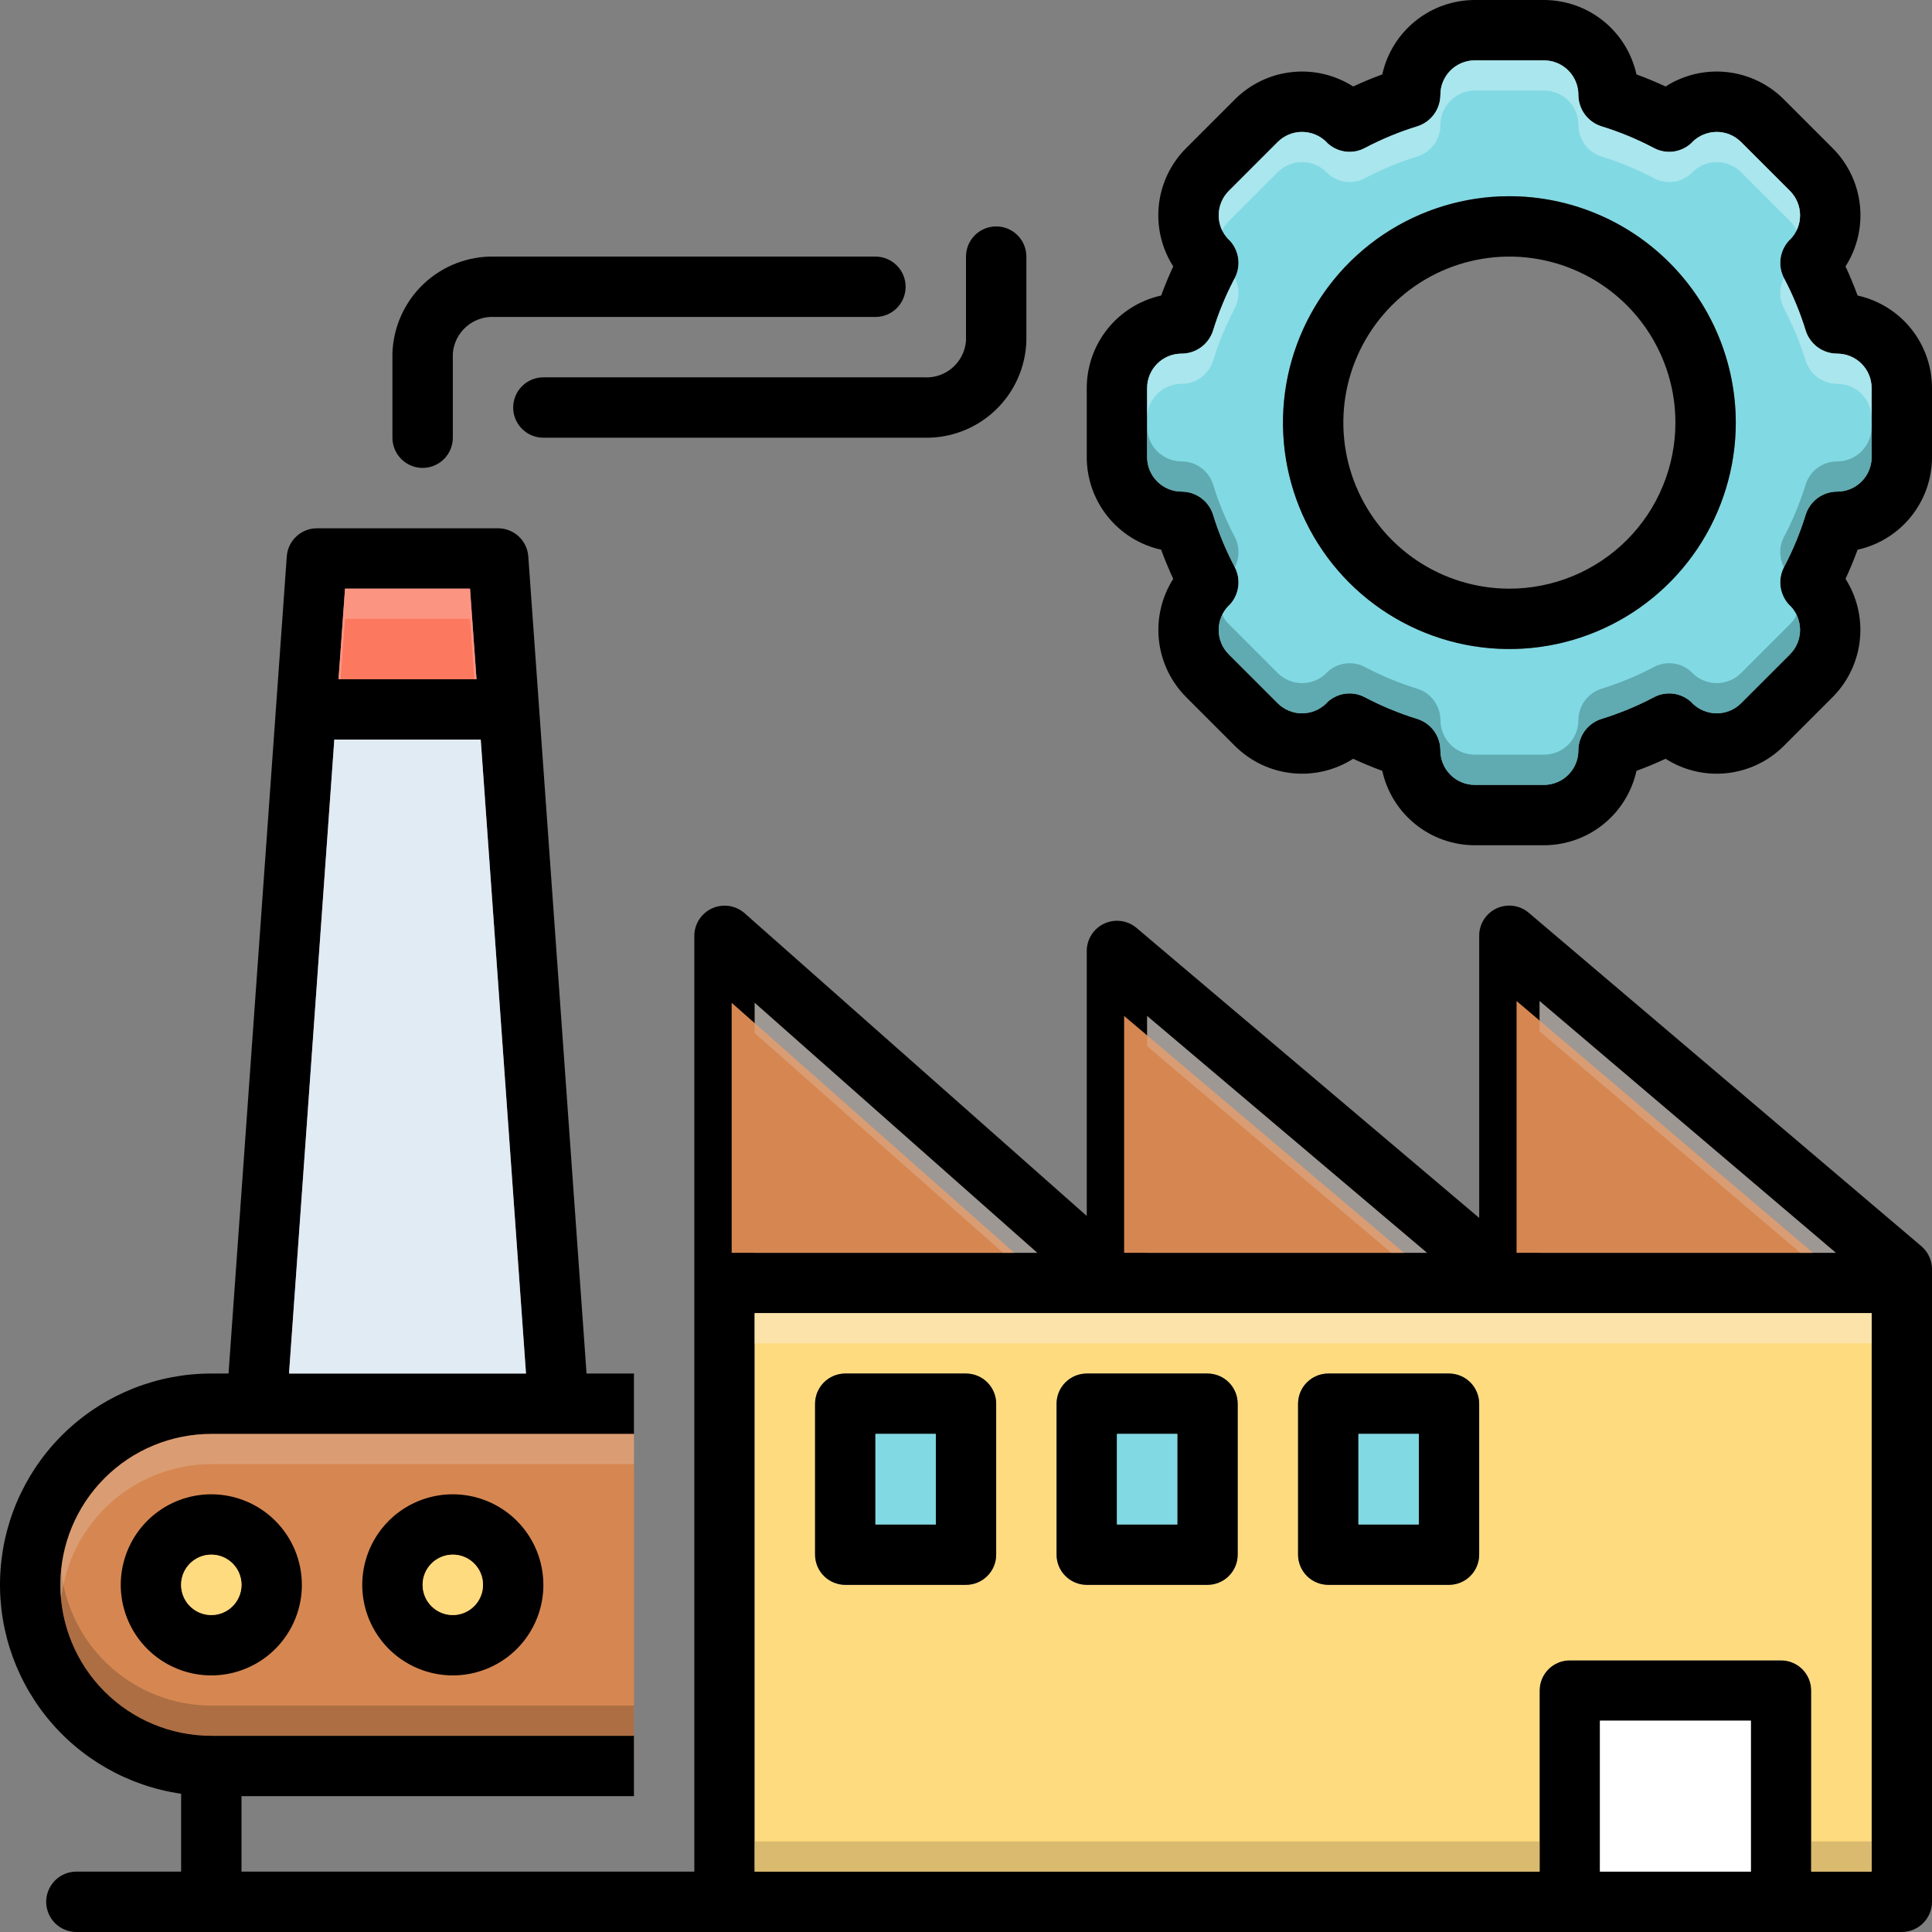 <svg width="84" height="84" viewBox="0 0 84 84" fill="none" xmlns="http://www.w3.org/2000/svg">
<rect x="0" y="0" width="84" height="84" fill="#808080" stroke="none"/>
<g clip-path="url(#clip0_104_470)">
<path d="M27.564 62.344V76.615H7.877C5.853 75.93 4.124 74.576 2.973 72.777C1.822 70.978 1.319 68.84 1.545 66.716C2.128 58.896 17.721 61.309 17.721 61.309L27.564 62.344Z" fill="#D68751"/>
<path d="M83.534 54.18L66.472 39.69C66.282 39.526 66.049 39.421 65.8 39.386C65.552 39.352 65.299 39.389 65.071 39.494C64.844 39.599 64.651 39.768 64.517 39.979C64.382 40.191 64.311 40.437 64.313 40.688V52.953L49.409 40.34C49.218 40.179 48.984 40.077 48.737 40.045C48.489 40.012 48.237 40.051 48.011 40.156C47.785 40.261 47.593 40.429 47.458 40.639C47.323 40.85 47.251 41.094 47.25 41.344V52.867L32.373 39.703C32.183 39.536 31.949 39.428 31.699 39.391C31.449 39.353 31.194 39.389 30.964 39.492C30.733 39.596 30.538 39.764 30.4 39.976C30.262 40.188 30.189 40.435 30.188 40.688V81.375H10.5V78.094H27.563V75.469H9.188C7.447 75.469 5.778 74.777 4.547 73.547C3.317 72.316 2.625 70.647 2.625 68.906C2.625 67.166 3.317 65.497 4.547 64.266C5.778 63.035 7.447 62.344 9.188 62.344H27.563V59.719H25.502L22.969 24.189C22.945 23.858 22.796 23.548 22.552 23.322C22.309 23.095 21.989 22.969 21.656 22.969H13.781C13.449 22.969 13.129 23.095 12.886 23.322C12.642 23.548 12.493 23.858 12.469 24.189L9.936 59.719H9.188C6.865 59.717 4.629 60.596 2.928 62.177C1.228 63.759 0.19 65.926 0.024 68.243C-0.143 70.559 0.575 72.852 2.032 74.661C3.488 76.469 5.577 77.658 7.875 77.989V81.375H3.321C2.973 81.375 2.639 81.513 2.393 81.759C2.147 82.006 2.008 82.339 2.008 82.688C2.008 83.036 2.147 83.369 2.393 83.616C2.639 83.862 2.973 84 3.321 84H82.688C83.035 83.999 83.369 83.86 83.615 83.614C83.861 83.368 83.999 83.035 84 82.688V55.184C84 54.993 83.959 54.804 83.878 54.631C83.798 54.457 83.68 54.303 83.534 54.18ZM15.002 25.594H20.436L20.718 29.531H14.72L15.002 25.594ZM14.536 32.156H20.902L22.87 59.719H12.567L14.536 32.156ZM66.938 43.523L79.82 54.469H66.938V43.523ZM49.875 44.172L62.042 54.469H49.875V44.172ZM32.813 43.601L45.098 54.469H32.813V43.601ZM76.125 81.375H69.563V74.812H76.125V81.375ZM81.375 81.375H78.75V73.5C78.749 73.152 78.611 72.819 78.365 72.573C78.119 72.327 77.785 72.189 77.438 72.188H68.25C67.902 72.189 67.569 72.327 67.323 72.573C67.077 72.819 66.939 73.152 66.938 73.5V81.375H32.813V57.094H81.375V81.375Z" fill="black"/>
<path d="M20.717 29.531H14.719L15.001 25.594H20.435L20.717 29.531Z" fill="#FC785E"/>
<path d="M22.869 59.719H12.566L14.535 32.156H20.901L22.869 59.719Z" fill="#E1EBF4"/>
<path d="M44.097 54.469H31.812V43.601L44.097 54.469Z" fill="#D68751"/>
<path d="M61.042 54.469H48.875V44.172L61.042 54.469Z" fill="#D68751"/>
<path d="M78.82 54.469H65.938V43.523L78.82 54.469Z" fill="#D68751"/>
<path d="M69.562 74.812H76.125V81.375H69.562V74.812Z" fill="white"/>
<path d="M32.812 57.094V81.375H66.938V73.5C66.939 73.152 67.077 72.819 67.323 72.573C67.569 72.327 67.902 72.189 68.25 72.188H77.438C77.785 72.189 78.118 72.327 78.365 72.573C78.61 72.819 78.749 73.152 78.75 73.5V81.375H81.375V57.094H32.812ZM43.312 67.594C43.312 67.942 43.173 68.275 42.927 68.521C42.681 68.767 42.348 68.905 42 68.906H36.75C36.402 68.905 36.069 68.767 35.823 68.521C35.577 68.275 35.438 67.942 35.438 67.594V61.031C35.438 60.684 35.577 60.35 35.823 60.104C36.069 59.858 36.402 59.72 36.75 59.719H42C42.348 59.72 42.681 59.858 42.927 60.104C43.173 60.35 43.312 60.684 43.312 61.031V67.594ZM53.812 67.594C53.812 67.942 53.673 68.275 53.427 68.521C53.181 68.767 52.848 68.905 52.5 68.906H47.25C46.902 68.905 46.569 68.767 46.323 68.521C46.077 68.275 45.938 67.942 45.938 67.594V61.031C45.938 60.684 46.077 60.35 46.323 60.104C46.569 59.858 46.902 59.72 47.25 59.719H52.5C52.848 59.72 53.181 59.858 53.427 60.104C53.673 60.35 53.812 60.684 53.812 61.031V67.594ZM64.312 67.594C64.311 67.942 64.173 68.275 63.927 68.521C63.681 68.767 63.348 68.905 63 68.906H57.75C57.402 68.905 57.069 68.767 56.823 68.521C56.577 68.275 56.438 67.942 56.438 67.594V61.031C56.438 60.684 56.577 60.35 56.823 60.104C57.069 59.858 57.402 59.72 57.75 59.719H63C63.348 59.72 63.681 59.858 63.927 60.104C64.173 60.35 64.311 60.684 64.312 61.031V67.594Z" fill="#FFDB80"/>
<path d="M42 59.719H36.75C36.402 59.72 36.069 59.858 35.823 60.104C35.577 60.35 35.438 60.684 35.438 61.031V67.594C35.438 67.942 35.577 68.275 35.823 68.521C36.069 68.767 36.402 68.905 36.75 68.906H42C42.348 68.905 42.681 68.767 42.927 68.521C43.173 68.275 43.312 67.942 43.312 67.594V61.031C43.312 60.684 43.173 60.35 42.927 60.104C42.681 59.858 42.348 59.72 42 59.719ZM40.688 66.281H38.062V62.344H40.688V66.281Z" fill="black"/>
<path d="M38.062 62.344H40.688V66.281H38.062V62.344Z" fill="#81D9E3"/>
<path d="M52.5 59.719H47.25C46.902 59.72 46.569 59.858 46.323 60.104C46.077 60.35 45.938 60.684 45.938 61.031V67.594C45.938 67.942 46.077 68.275 46.323 68.521C46.569 68.767 46.902 68.905 47.25 68.906H52.5C52.848 68.905 53.181 68.767 53.427 68.521C53.673 68.275 53.812 67.942 53.812 67.594V61.031C53.812 60.684 53.673 60.35 53.427 60.104C53.181 59.858 52.848 59.72 52.5 59.719ZM51.188 66.281H48.562V62.344H51.188V66.281Z" fill="black"/>
<path d="M48.562 62.344H51.188V66.281H48.562V62.344Z" fill="#81D9E3"/>
<path d="M63 59.719H57.75C57.402 59.72 57.069 59.858 56.823 60.104C56.577 60.35 56.438 60.684 56.438 61.031V67.594C56.438 67.942 56.577 68.275 56.823 68.521C57.069 68.767 57.402 68.905 57.75 68.906H63C63.348 68.905 63.681 68.767 63.927 68.521C64.173 68.275 64.311 67.942 64.312 67.594V61.031C64.311 60.684 64.173 60.35 63.927 60.104C63.681 59.858 63.348 59.72 63 59.719ZM61.688 66.281H59.062V62.344H61.688V66.281Z" fill="black"/>
<path d="M59.062 62.344H61.688V66.281H59.062V62.344Z" fill="#81D9E3"/>
<path d="M9.188 64.969C8.409 64.969 7.647 65.2 7 65.632C6.352 66.065 5.848 66.68 5.55 67.399C5.252 68.119 5.174 68.911 5.326 69.674C5.478 70.438 5.853 71.14 6.403 71.691C6.954 72.241 7.656 72.616 8.419 72.768C9.183 72.92 9.975 72.842 10.694 72.544C11.414 72.246 12.029 71.741 12.461 71.094C12.894 70.446 13.125 69.685 13.125 68.906C13.124 67.862 12.709 66.861 11.971 66.123C11.233 65.385 10.232 64.97 9.188 64.969ZM9.188 70.219C8.928 70.219 8.674 70.142 8.458 69.998C8.242 69.853 8.074 69.648 7.975 69.409C7.876 69.169 7.85 68.905 7.9 68.65C7.951 68.396 8.076 68.162 8.259 67.978C8.443 67.795 8.677 67.67 8.931 67.619C9.186 67.568 9.45 67.594 9.69 67.694C9.93 67.793 10.135 67.961 10.279 68.177C10.423 68.393 10.5 68.647 10.5 68.906C10.499 69.254 10.36 69.587 10.114 69.833C9.869 70.079 9.535 70.218 9.188 70.219Z" fill="black"/>
<path d="M9.188 70.219C9.912 70.219 10.5 69.631 10.5 68.906C10.5 68.181 9.912 67.594 9.188 67.594C8.463 67.594 7.875 68.181 7.875 68.906C7.875 69.631 8.463 70.219 9.188 70.219Z" fill="#FFDB80"/>
<path d="M19.688 64.969C18.909 64.969 18.148 65.2 17.5 65.632C16.852 66.065 16.348 66.68 16.05 67.399C15.752 68.119 15.674 68.911 15.826 69.674C15.978 70.438 16.353 71.14 16.903 71.691C17.454 72.241 18.155 72.616 18.919 72.768C19.683 72.92 20.475 72.842 21.194 72.544C21.914 72.246 22.529 71.741 22.961 71.094C23.394 70.446 23.625 69.685 23.625 68.906C23.624 67.862 23.209 66.861 22.471 66.123C21.733 65.385 20.732 64.97 19.688 64.969ZM19.688 70.219C19.428 70.219 19.174 70.142 18.958 69.998C18.742 69.853 18.574 69.648 18.475 69.409C18.376 69.169 18.35 68.905 18.4 68.65C18.451 68.396 18.576 68.162 18.759 67.978C18.943 67.795 19.177 67.67 19.431 67.619C19.686 67.568 19.95 67.594 20.19 67.694C20.43 67.793 20.635 67.961 20.779 68.177C20.923 68.393 21 68.647 21 68.906C20.999 69.254 20.86 69.587 20.614 69.833C20.369 70.079 20.035 70.218 19.688 70.219Z" fill="black"/>
<path d="M19.688 70.219C20.412 70.219 21 69.631 21 68.906C21 68.181 20.412 67.594 19.688 67.594C18.963 67.594 18.375 68.181 18.375 68.906C18.375 69.631 18.963 70.219 19.688 70.219Z" fill="#FFDB80"/>
<path d="M39.375 12.469C39.375 12.121 39.237 11.787 38.991 11.541C38.744 11.294 38.411 11.156 38.062 11.156H21.52C20.372 11.126 19.258 11.551 18.422 12.34C17.587 13.13 17.098 14.217 17.062 15.366V19.031C17.062 19.379 17.201 19.713 17.447 19.959C17.693 20.205 18.027 20.344 18.375 20.344C18.723 20.344 19.057 20.205 19.303 19.959C19.549 19.713 19.688 19.379 19.688 19.031V15.366C19.723 14.914 19.936 14.494 20.279 14.197C20.622 13.901 21.068 13.751 21.52 13.781H38.062C38.411 13.781 38.744 13.643 38.991 13.397C39.237 13.151 39.375 12.817 39.375 12.469Z" fill="black"/>
<path d="M23.625 19.031H40.167C41.316 19.062 42.43 18.636 43.266 17.847C44.101 17.058 44.59 15.97 44.625 14.821V11.156C44.625 10.808 44.487 10.474 44.241 10.228C43.994 9.982 43.661 9.844 43.312 9.844C42.964 9.844 42.631 9.982 42.384 10.228C42.138 10.474 42 10.808 42 11.156V14.821C41.964 15.274 41.752 15.693 41.409 15.99C41.066 16.287 40.62 16.436 40.167 16.406H23.625C23.277 16.406 22.943 16.544 22.697 16.791C22.451 17.037 22.312 17.371 22.312 17.719C22.312 18.067 22.451 18.401 22.697 18.647C22.943 18.893 23.277 19.031 23.625 19.031Z" fill="black"/>
<path d="M80.765 12.849C80.607 12.416 80.43 11.996 80.24 11.583C80.746 10.791 80.967 9.85 80.865 8.915C80.764 7.981 80.346 7.109 79.682 6.444L77.556 4.318C76.891 3.654 76.019 3.236 75.085 3.135C74.15 3.033 73.209 3.254 72.417 3.76C72.004 3.57 71.584 3.393 71.151 3.235C70.948 2.319 70.44 1.498 69.708 0.91C68.977 0.322 68.067 0.001 67.128 0L64.122 0C63.184 0.001 62.273 0.322 61.542 0.91C60.81 1.498 60.301 2.319 60.099 3.235C59.666 3.393 59.246 3.57 58.833 3.76C58.041 3.254 57.1 3.033 56.165 3.135C55.231 3.236 54.359 3.654 53.694 4.318L51.568 6.444C50.904 7.109 50.486 7.981 50.385 8.915C50.283 9.85 50.504 10.791 51.01 11.583C50.82 11.996 50.643 12.416 50.485 12.849C49.569 13.052 48.748 13.56 48.16 14.292C47.572 15.023 47.251 15.934 47.25 16.872V19.878C47.251 20.817 47.572 21.727 48.16 22.458C48.748 23.19 49.569 23.698 50.485 23.901C50.643 24.334 50.82 24.754 51.01 25.167C50.506 25.96 50.287 26.9 50.388 27.834C50.489 28.768 50.906 29.64 51.568 30.306L53.694 32.432C54.359 33.096 55.231 33.514 56.165 33.615C57.1 33.717 58.041 33.496 58.833 32.99C59.246 33.18 59.666 33.357 60.099 33.515C60.301 34.431 60.81 35.252 61.542 35.84C62.273 36.428 63.184 36.749 64.122 36.75H67.128C68.067 36.749 68.977 36.428 69.708 35.84C70.44 35.252 70.948 34.431 71.151 33.515C71.584 33.357 72.004 33.18 72.417 32.99C73.209 33.496 74.15 33.717 75.085 33.615C76.019 33.514 76.891 33.096 77.556 32.432L79.682 30.306C80.344 29.64 80.76 28.768 80.862 27.834C80.963 26.9 80.744 25.96 80.24 25.167C80.43 24.754 80.607 24.334 80.765 23.901C81.681 23.698 82.502 23.19 83.09 22.458C83.678 21.727 83.999 20.817 84 19.878V16.872C83.999 15.934 83.678 15.023 83.09 14.292C82.502 13.56 81.681 13.052 80.765 12.849ZM81.375 19.878C81.375 20.075 81.336 20.27 81.26 20.452C81.185 20.634 81.074 20.799 80.934 20.938C80.795 21.077 80.629 21.187 80.447 21.262C80.264 21.337 80.069 21.375 79.872 21.374C79.568 21.375 79.271 21.473 79.026 21.653C78.78 21.834 78.599 22.088 78.507 22.378C78.266 23.163 77.951 23.923 77.569 24.649C77.426 24.919 77.373 25.227 77.418 25.53C77.463 25.832 77.603 26.112 77.818 26.329H77.825C78.105 26.61 78.263 26.991 78.263 27.389C78.263 27.786 78.105 28.167 77.825 28.448L75.698 30.575C75.418 30.855 75.038 31.013 74.642 31.014C74.243 31.013 73.862 30.855 73.579 30.575V30.568C73.363 30.35 73.083 30.208 72.78 30.163C72.477 30.119 72.168 30.173 71.899 30.319C71.173 30.701 70.412 31.015 69.628 31.257C69.338 31.349 69.084 31.53 68.903 31.776C68.723 32.021 68.625 32.318 68.624 32.622C68.625 32.819 68.587 33.014 68.512 33.197C68.437 33.379 68.327 33.545 68.188 33.684C68.049 33.824 67.884 33.935 67.702 34.01C67.52 34.086 67.325 34.125 67.128 34.125H64.122C63.925 34.125 63.73 34.086 63.548 34.01C63.366 33.935 63.201 33.824 63.062 33.684C62.923 33.545 62.813 33.379 62.738 33.197C62.663 33.014 62.625 32.819 62.626 32.622C62.625 32.318 62.527 32.021 62.347 31.776C62.166 31.53 61.912 31.349 61.622 31.257C60.837 31.015 60.077 30.701 59.351 30.319C59.082 30.173 58.773 30.119 58.47 30.163C58.167 30.208 57.887 30.35 57.671 30.568V30.575C57.388 30.855 57.007 31.013 56.608 31.014C56.212 31.013 55.832 30.855 55.552 30.575L53.425 28.448C53.145 28.167 52.987 27.786 52.987 27.389C52.987 26.991 53.145 26.61 53.425 26.329H53.432C53.647 26.112 53.788 25.832 53.832 25.53C53.877 25.227 53.824 24.919 53.681 24.649C53.299 23.923 52.984 23.163 52.743 22.378C52.651 22.088 52.47 21.834 52.224 21.653C51.979 21.473 51.682 21.375 51.378 21.374C50.98 21.375 50.599 21.217 50.317 20.937C50.035 20.656 49.876 20.275 49.875 19.878V16.872C49.875 16.675 49.914 16.48 49.99 16.298C50.065 16.116 50.176 15.951 50.316 15.812C50.455 15.673 50.621 15.563 50.803 15.488C50.986 15.413 51.181 15.375 51.378 15.376C51.682 15.375 51.979 15.277 52.224 15.097C52.47 14.916 52.651 14.662 52.743 14.372C52.984 13.588 53.299 12.827 53.681 12.101C53.824 11.831 53.877 11.523 53.832 11.22C53.788 10.918 53.647 10.638 53.432 10.421H53.425C53.145 10.14 52.987 9.759 52.987 9.361C52.987 8.964 53.145 8.583 53.425 8.302L55.552 6.175C55.832 5.895 56.212 5.737 56.608 5.736C57.007 5.737 57.388 5.895 57.671 6.175V6.182C57.887 6.4 58.167 6.542 58.47 6.587C58.773 6.632 59.082 6.577 59.351 6.431C60.077 6.049 60.837 5.734 61.622 5.493C61.912 5.401 62.166 5.22 62.347 4.974C62.527 4.729 62.625 4.432 62.626 4.128C62.625 3.931 62.663 3.736 62.738 3.553C62.813 3.371 62.923 3.205 63.062 3.066C63.201 2.926 63.366 2.815 63.548 2.74C63.73 2.664 63.925 2.625 64.122 2.625H67.128C67.325 2.625 67.52 2.664 67.702 2.74C67.884 2.815 68.049 2.926 68.188 3.066C68.327 3.205 68.437 3.371 68.512 3.553C68.587 3.736 68.625 3.931 68.624 4.128C68.625 4.432 68.723 4.729 68.903 4.974C69.084 5.22 69.338 5.401 69.628 5.493C70.412 5.734 71.173 6.049 71.899 6.431C72.168 6.577 72.477 6.632 72.78 6.587C73.083 6.542 73.363 6.4 73.579 6.182V6.175C73.862 5.895 74.243 5.737 74.642 5.736C75.038 5.737 75.418 5.895 75.698 6.175L77.825 8.302C78.105 8.583 78.263 8.964 78.263 9.361C78.263 9.759 78.105 10.14 77.825 10.421H77.818C77.603 10.638 77.463 10.918 77.418 11.22C77.373 11.523 77.426 11.831 77.569 12.101C77.951 12.827 78.266 13.588 78.507 14.372C78.599 14.662 78.78 14.916 79.026 15.097C79.271 15.277 79.568 15.375 79.872 15.376C80.069 15.375 80.264 15.413 80.447 15.488C80.629 15.563 80.795 15.673 80.934 15.812C81.074 15.951 81.185 16.116 81.26 16.298C81.336 16.48 81.375 16.675 81.375 16.872V19.878Z" fill="black"/>
<path d="M79.872 15.376C79.568 15.375 79.271 15.277 79.026 15.097C78.78 14.916 78.599 14.662 78.507 14.372C78.266 13.588 77.951 12.827 77.569 12.101C77.426 11.831 77.373 11.523 77.418 11.22C77.463 10.918 77.603 10.638 77.818 10.421H77.825C78.105 10.14 78.263 9.759 78.263 9.361C78.263 8.964 78.105 8.583 77.825 8.302L75.698 6.175C75.418 5.895 75.038 5.737 74.642 5.736C74.243 5.737 73.862 5.895 73.579 6.175V6.182C73.363 6.4 73.083 6.542 72.78 6.587C72.477 6.632 72.168 6.577 71.899 6.431C71.173 6.049 70.412 5.734 69.628 5.493C69.338 5.401 69.084 5.22 68.903 4.974C68.723 4.729 68.625 4.432 68.624 4.128C68.625 3.931 68.587 3.736 68.512 3.553C68.437 3.371 68.327 3.205 68.188 3.066C68.049 2.926 67.884 2.815 67.702 2.74C67.52 2.664 67.325 2.625 67.128 2.625H64.122C63.925 2.625 63.73 2.664 63.548 2.74C63.366 2.815 63.201 2.926 63.062 3.066C62.923 3.205 62.813 3.371 62.738 3.553C62.663 3.736 62.625 3.931 62.626 4.128C62.625 4.432 62.527 4.729 62.347 4.974C62.166 5.22 61.912 5.401 61.622 5.493C60.837 5.734 60.077 6.049 59.351 6.431C59.082 6.577 58.773 6.632 58.47 6.587C58.167 6.542 57.887 6.4 57.671 6.182V6.175C57.388 5.895 57.007 5.737 56.608 5.736C56.212 5.737 55.832 5.895 55.552 6.175L53.425 8.302C53.145 8.583 52.987 8.964 52.987 9.361C52.987 9.759 53.145 10.14 53.425 10.421H53.432C53.647 10.638 53.788 10.918 53.832 11.22C53.877 11.523 53.824 11.831 53.681 12.101C53.299 12.827 52.984 13.588 52.743 14.372C52.651 14.662 52.47 14.916 52.224 15.097C51.979 15.277 51.682 15.375 51.378 15.376C51.181 15.375 50.986 15.413 50.803 15.488C50.621 15.563 50.455 15.673 50.316 15.812C50.176 15.951 50.065 16.116 49.99 16.298C49.914 16.48 49.875 16.675 49.875 16.872V19.878C49.876 20.275 50.035 20.656 50.317 20.937C50.599 21.217 50.98 21.375 51.378 21.374C51.682 21.375 51.979 21.473 52.224 21.653C52.47 21.834 52.651 22.088 52.743 22.378C52.984 23.163 53.299 23.923 53.681 24.649C53.824 24.919 53.877 25.227 53.832 25.53C53.788 25.832 53.647 26.112 53.432 26.329H53.425C53.145 26.61 52.987 26.991 52.987 27.389C52.987 27.786 53.145 28.167 53.425 28.448L55.552 30.575C55.832 30.855 56.212 31.013 56.608 31.014C57.007 31.013 57.388 30.855 57.671 30.575V30.568C57.887 30.35 58.167 30.208 58.47 30.163C58.773 30.119 59.082 30.173 59.351 30.319C60.077 30.701 60.837 31.015 61.622 31.257C61.912 31.349 62.166 31.53 62.347 31.776C62.527 32.021 62.625 32.318 62.626 32.622C62.625 32.819 62.663 33.014 62.738 33.197C62.813 33.379 62.923 33.545 63.062 33.684C63.201 33.824 63.366 33.935 63.548 34.01C63.73 34.086 63.925 34.125 64.122 34.125H67.128C67.325 34.125 67.52 34.086 67.702 34.01C67.884 33.935 68.049 33.824 68.188 33.684C68.327 33.545 68.437 33.379 68.512 33.197C68.587 33.014 68.625 32.819 68.624 32.622C68.625 32.318 68.723 32.021 68.903 31.776C69.084 31.53 69.338 31.349 69.628 31.257C70.412 31.015 71.173 30.701 71.899 30.319C72.168 30.173 72.477 30.119 72.78 30.163C73.083 30.208 73.363 30.35 73.579 30.568V30.575C73.862 30.855 74.243 31.013 74.642 31.014C75.038 31.013 75.418 30.855 75.698 30.575L77.825 28.448C78.105 28.167 78.263 27.786 78.263 27.389C78.263 26.991 78.105 26.61 77.825 26.329H77.818C77.603 26.112 77.463 25.832 77.418 25.53C77.373 25.227 77.426 24.919 77.569 24.649C77.951 23.923 78.266 23.163 78.507 22.378C78.599 22.088 78.78 21.834 79.026 21.653C79.271 21.473 79.568 21.375 79.872 21.374C80.069 21.375 80.264 21.337 80.447 21.262C80.629 21.187 80.795 21.077 80.934 20.938C81.074 20.799 81.185 20.634 81.26 20.452C81.336 20.27 81.375 20.075 81.375 19.878V16.872C81.375 16.675 81.336 16.48 81.26 16.298C81.185 16.116 81.074 15.951 80.934 15.812C80.795 15.673 80.629 15.563 80.447 15.488C80.264 15.413 80.069 15.375 79.872 15.376ZM65.625 28.219C63.678 28.219 61.775 27.641 60.156 26.56C58.537 25.478 57.276 23.941 56.531 22.142C55.785 20.343 55.591 18.364 55.97 16.455C56.35 14.545 57.288 12.791 58.664 11.414C60.041 10.038 61.795 9.1 63.705 8.72C65.614 8.341 67.593 8.536 69.392 9.281C71.191 10.026 72.728 11.287 73.81 12.906C74.891 14.525 75.469 16.428 75.469 18.375C75.466 20.985 74.427 23.487 72.582 25.332C70.737 27.177 68.235 28.216 65.625 28.219Z" fill="#81D9E3"/>
<path d="M65.625 8.531C63.678 8.531 61.775 9.109 60.156 10.19C58.537 11.272 57.276 12.809 56.531 14.608C55.785 16.407 55.591 18.386 55.97 20.295C56.35 22.205 57.288 23.959 58.664 25.336C60.041 26.712 61.795 27.65 63.705 28.03C65.614 28.409 67.593 28.215 69.392 27.469C71.191 26.724 72.728 25.463 73.81 23.844C74.891 22.225 75.469 20.322 75.469 18.375C75.466 15.765 74.427 13.263 72.582 11.418C70.737 9.573 68.235 8.534 65.625 8.531ZM65.625 25.594C64.197 25.594 62.802 25.17 61.614 24.377C60.427 23.584 59.502 22.457 58.956 21.137C58.409 19.818 58.266 18.367 58.545 16.967C58.824 15.566 59.511 14.28 60.521 13.271C61.53 12.261 62.816 11.573 64.217 11.295C65.617 11.016 67.068 11.159 68.388 11.706C69.707 12.252 70.834 13.177 71.627 14.364C72.42 15.552 72.844 16.947 72.844 18.375C72.844 19.323 72.658 20.262 72.295 21.138C71.933 22.014 71.401 22.81 70.731 23.481C70.06 24.151 69.264 24.683 68.388 25.045C67.512 25.408 66.573 25.594 65.625 25.594Z" fill="black"/>
<path opacity="0.4" d="M27.562 74.156V75.469H9.188C7.448 75.466 5.78 74.774 4.55 73.543C3.32 72.314 2.628 70.646 2.625 68.906C2.625 68.69 2.638 68.473 2.658 68.263C2.827 69.878 3.588 71.373 4.793 72.461C5.999 73.549 7.564 74.153 9.188 74.156H27.562Z" fill="#72492D"/>
<path opacity="0.4" d="M53.681 13.414C53.299 14.14 52.984 14.9 52.743 15.684C52.651 15.975 52.47 16.229 52.224 16.409C51.979 16.59 51.682 16.688 51.378 16.688C51.181 16.688 50.986 16.726 50.803 16.801C50.621 16.875 50.455 16.986 50.316 17.125C50.176 17.264 50.065 17.429 49.99 17.611C49.914 17.793 49.875 17.988 49.875 18.185V16.872C49.875 16.675 49.914 16.48 49.99 16.298C50.065 16.116 50.176 15.951 50.316 15.812C50.455 15.673 50.621 15.563 50.803 15.488C50.986 15.413 51.181 15.375 51.378 15.376C51.682 15.375 51.979 15.277 52.224 15.097C52.47 14.916 52.651 14.662 52.743 14.372C52.984 13.588 53.299 12.827 53.681 12.101C53.681 12.095 53.688 12.095 53.688 12.088C53.794 12.293 53.848 12.521 53.847 12.752C53.846 12.982 53.789 13.21 53.681 13.414Z" fill="#E8FBFC"/>
<path opacity="0.3" d="M20.717 29.531H20.625L20.435 26.906H15.001L14.811 29.531H14.719L15.001 25.594H20.435L20.717 29.531Z" fill="#F9DBD7"/>
<path opacity="0.3" d="M45.097 54.469H43.614L32.812 44.914V43.601L45.097 54.469Z" fill="#E5D0C3"/>
<path opacity="0.3" d="M62.042 54.469H60.493L49.875 45.485V44.172L62.042 54.469Z" fill="#E5D0C3"/>
<path opacity="0.3" d="M79.82 54.469H78.278L66.938 44.835V43.523L79.82 54.469Z" fill="#E5D0C3"/>
<path opacity="0.5" d="M32.812 57.094H81.375V58.406H32.812V57.094Z" fill="#F9EDD2"/>
<path opacity="0.45" d="M32.812 80.062H66.938V81.375H32.812V80.062Z" fill="#AD9359"/>
<path opacity="0.45" d="M78.75 80.062H81.375V81.375H78.75V80.062Z" fill="#AD9359"/>
<path opacity="0.3" d="M27.562 62.344V63.656H9.188C7.564 63.66 5.999 64.263 4.793 65.351C3.588 66.439 2.827 67.934 2.658 69.549C2.638 69.339 2.625 69.123 2.625 68.906C2.628 67.167 3.32 65.499 4.55 64.269C5.78 63.039 7.448 62.347 9.188 62.344H27.562Z" fill="#E5D0C3"/>
<path opacity="0.4" d="M81.374 16.872V18.185C81.374 17.988 81.335 17.793 81.26 17.611C81.184 17.429 81.073 17.264 80.933 17.125C80.794 16.986 80.628 16.875 80.446 16.801C80.264 16.726 80.069 16.688 79.871 16.688C79.567 16.688 79.27 16.59 79.025 16.409C78.78 16.229 78.598 15.975 78.507 15.684C78.265 14.9 77.951 14.14 77.568 13.414C77.46 13.21 77.403 12.982 77.402 12.752C77.401 12.521 77.456 12.293 77.561 12.088C77.561 12.095 77.568 12.095 77.568 12.101C77.951 12.827 78.265 13.588 78.507 14.372C78.598 14.662 78.78 14.916 79.025 15.097C79.27 15.277 79.567 15.375 79.871 15.376C80.069 15.375 80.264 15.413 80.446 15.488C80.628 15.563 80.794 15.673 80.933 15.812C81.073 15.951 81.184 16.116 81.26 16.298C81.335 16.48 81.374 16.675 81.374 16.872Z" fill="#E8FBFC"/>
<path opacity="0.4" d="M78.115 10.021C78.044 9.869 77.946 9.731 77.827 9.614L75.7 7.488C75.42 7.208 75.04 7.05 74.644 7.048C74.245 7.049 73.864 7.207 73.581 7.488V7.494C73.365 7.712 73.085 7.854 72.782 7.899C72.479 7.944 72.17 7.89 71.901 7.744C71.174 7.361 70.414 7.047 69.63 6.805C69.34 6.714 69.086 6.532 68.905 6.287C68.725 6.041 68.627 5.745 68.626 5.44C68.627 5.243 68.589 5.048 68.514 4.866C68.439 4.684 68.329 4.518 68.19 4.378C68.051 4.239 67.886 4.128 67.704 4.052C67.522 3.977 67.327 3.938 67.13 3.938H64.124C63.927 3.938 63.732 3.977 63.55 4.052C63.368 4.128 63.203 4.239 63.064 4.378C62.925 4.518 62.815 4.684 62.74 4.866C62.665 5.048 62.627 5.243 62.628 5.44C62.627 5.745 62.529 6.041 62.349 6.287C62.168 6.532 61.914 6.714 61.624 6.805C60.839 7.047 60.079 7.361 59.353 7.744C59.084 7.89 58.775 7.944 58.472 7.899C58.169 7.854 57.889 7.712 57.673 7.494V7.488C57.39 7.207 57.008 7.049 56.61 7.048C56.214 7.05 55.834 7.208 55.553 7.488L53.427 9.614C53.307 9.731 53.21 9.869 53.138 10.021C53.003 9.74 52.957 9.423 53.009 9.115C53.061 8.807 53.207 8.523 53.427 8.302L55.553 6.175C55.834 5.895 56.214 5.737 56.61 5.736C57.008 5.737 57.39 5.895 57.673 6.175V6.182C57.889 6.4 58.169 6.542 58.472 6.587C58.775 6.632 59.084 6.577 59.353 6.431C60.079 6.049 60.839 5.734 61.624 5.493C61.914 5.401 62.168 5.22 62.349 4.974C62.529 4.729 62.627 4.432 62.628 4.128C62.627 3.931 62.665 3.736 62.74 3.553C62.815 3.371 62.925 3.205 63.064 3.066C63.203 2.926 63.368 2.815 63.55 2.74C63.732 2.664 63.927 2.625 64.124 2.625H67.13C67.327 2.625 67.522 2.664 67.704 2.74C67.886 2.815 68.051 2.926 68.19 3.066C68.329 3.205 68.439 3.371 68.514 3.553C68.589 3.736 68.627 3.931 68.626 4.128C68.627 4.432 68.725 4.729 68.905 4.974C69.086 5.22 69.34 5.401 69.63 5.493C70.414 5.734 71.174 6.049 71.901 6.431C72.17 6.577 72.479 6.632 72.782 6.587C73.085 6.542 73.365 6.4 73.581 6.182V6.175C73.864 5.895 74.245 5.737 74.644 5.736C75.04 5.737 75.42 5.895 75.7 6.175L77.827 8.302C78.047 8.523 78.193 8.807 78.245 9.115C78.296 9.423 78.251 9.74 78.115 10.021Z" fill="#E8FBFC"/>
<path opacity="0.3" d="M53.688 24.662C53.688 24.655 53.681 24.655 53.681 24.649C53.299 23.923 52.984 23.163 52.743 22.378C52.651 22.088 52.47 21.834 52.224 21.653C51.979 21.473 51.682 21.375 51.378 21.374C50.98 21.375 50.599 21.217 50.317 20.937C50.035 20.656 49.876 20.275 49.875 19.878V18.565C49.876 18.963 50.035 19.344 50.317 19.624C50.599 19.905 50.98 20.062 51.378 20.062C51.682 20.062 51.979 20.16 52.224 20.341C52.47 20.521 52.651 20.775 52.743 21.066C52.984 21.85 53.299 22.61 53.681 23.336C53.789 23.54 53.846 23.767 53.847 23.998C53.848 24.229 53.794 24.457 53.688 24.662Z" fill="#0F423C"/>
<path opacity="0.3" d="M81.374 18.565V19.878C81.374 20.075 81.335 20.27 81.26 20.452C81.184 20.634 81.073 20.799 80.933 20.938C80.794 21.077 80.628 21.187 80.446 21.262C80.264 21.337 80.069 21.375 79.871 21.374C79.567 21.375 79.27 21.473 79.025 21.653C78.78 21.834 78.598 22.088 78.507 22.378C78.265 23.163 77.951 23.923 77.568 24.649C77.568 24.655 77.561 24.655 77.561 24.662C77.456 24.457 77.401 24.229 77.402 23.998C77.403 23.767 77.46 23.54 77.568 23.336C77.951 22.61 78.265 21.85 78.507 21.066C78.598 20.775 78.78 20.521 79.025 20.341C79.27 20.16 79.567 20.062 79.871 20.062C80.069 20.062 80.264 20.024 80.446 19.949C80.628 19.875 80.794 19.764 80.933 19.625C81.073 19.486 81.184 19.321 81.26 19.139C81.335 18.957 81.374 18.762 81.374 18.565Z" fill="#0F423C"/>
<path opacity="0.3" d="M77.827 28.448L75.7 30.575C75.42 30.855 75.04 31.013 74.644 31.014C74.245 31.013 73.864 30.855 73.581 30.575V30.568C73.365 30.35 73.085 30.208 72.782 30.163C72.479 30.118 72.17 30.173 71.901 30.319C71.174 30.701 70.414 31.015 69.63 31.257C69.34 31.349 69.086 31.53 68.905 31.776C68.725 32.021 68.627 32.318 68.626 32.622C68.627 32.819 68.589 33.014 68.514 33.197C68.439 33.379 68.329 33.544 68.19 33.684C68.051 33.824 67.886 33.935 67.704 34.01C67.522 34.086 67.327 34.125 67.13 34.125H64.124C63.927 34.125 63.732 34.086 63.55 34.01C63.368 33.935 63.203 33.824 63.064 33.684C62.925 33.544 62.815 33.379 62.74 33.197C62.665 33.014 62.627 32.819 62.628 32.622C62.627 32.318 62.529 32.021 62.349 31.776C62.168 31.53 61.914 31.349 61.624 31.257C60.839 31.015 60.079 30.701 59.353 30.319C59.084 30.173 58.775 30.118 58.472 30.163C58.169 30.208 57.889 30.35 57.673 30.568V30.575C57.39 30.855 57.008 31.013 56.61 31.014C56.214 31.013 55.834 30.855 55.553 30.575L53.427 28.448C53.207 28.227 53.061 27.943 53.009 27.635C52.957 27.327 53.003 27.01 53.139 26.729C53.21 26.881 53.307 27.019 53.427 27.136L55.553 29.262C55.834 29.542 56.214 29.7 56.61 29.702C57.008 29.701 57.39 29.543 57.673 29.262V29.256C57.889 29.038 58.169 28.896 58.472 28.851C58.775 28.806 59.084 28.86 59.353 29.006C60.079 29.389 60.839 29.703 61.624 29.945C61.914 30.036 62.168 30.218 62.349 30.463C62.529 30.709 62.627 31.005 62.628 31.31C62.627 31.507 62.665 31.702 62.74 31.884C62.815 32.066 62.925 32.232 63.064 32.372C63.203 32.511 63.368 32.622 63.55 32.698C63.732 32.773 63.927 32.812 64.124 32.812H67.13C67.327 32.812 67.522 32.773 67.704 32.698C67.886 32.622 68.051 32.511 68.19 32.372C68.329 32.232 68.439 32.066 68.514 31.884C68.589 31.702 68.627 31.507 68.626 31.31C68.627 31.005 68.725 30.709 68.905 30.463C69.086 30.218 69.34 30.036 69.63 29.945C70.414 29.703 71.174 29.389 71.901 29.006C72.17 28.86 72.479 28.806 72.782 28.851C73.085 28.896 73.365 29.038 73.581 29.256V29.262C73.864 29.543 74.245 29.7 74.644 29.702C75.04 29.7 75.42 29.542 75.7 29.262L77.827 27.136C77.946 27.019 78.044 26.881 78.115 26.729C78.251 27.01 78.296 27.327 78.245 27.635C78.193 27.943 78.047 28.227 77.827 28.448Z" fill="#0F423C"/>
</g>
<defs>
<clipPath id="clip0_104_470">
<rect width="84" height="84" fill="white"/>
</clipPath>
</defs>
</svg>
